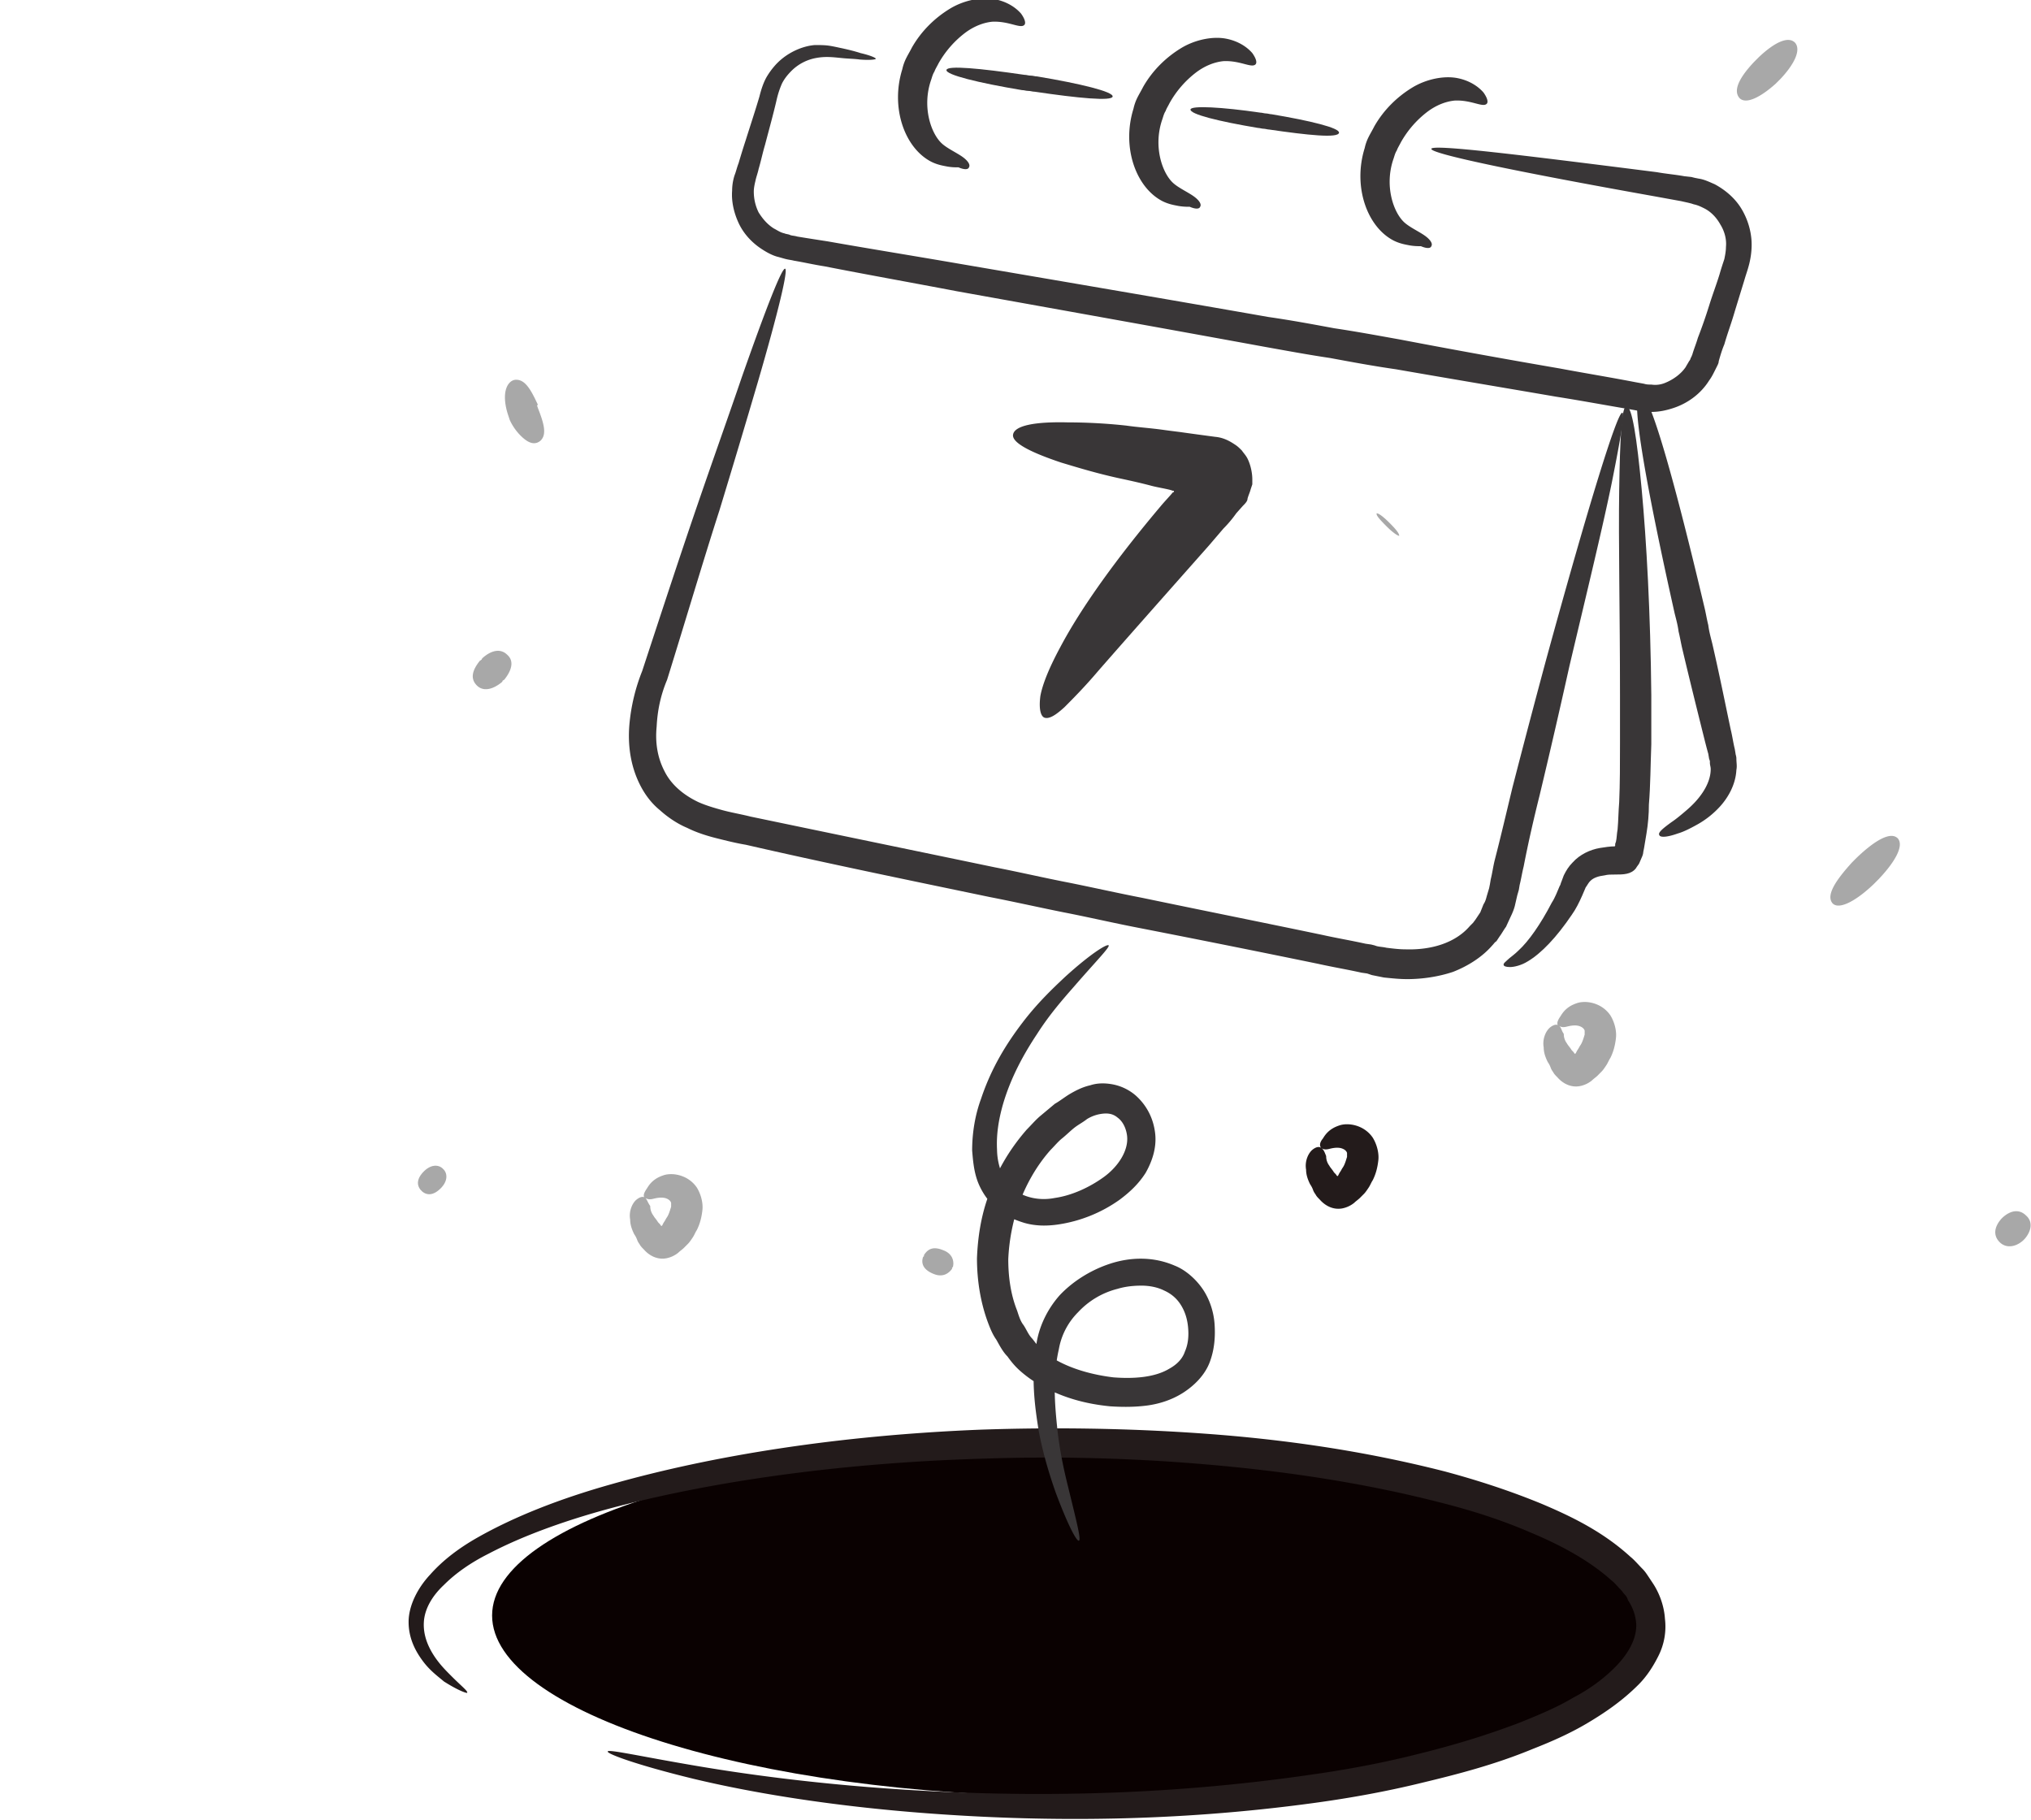 <svg xmlns="http://www.w3.org/2000/svg" width="221" height="198" fill="none"><g clip-path="url(#a)"><path fill="#0A0101" d="M116.615 195.461c34.853 0 63.155-9.103 63.155-19.52 0-10.416-28.215-18.819-63.068-18.907-34.853 0-63.155 8.316-63.155 18.732 0 10.417 28.214 19.608 63.068 19.695z"/><path fill="#231B1B" d="M50.839 184.17c.087-.175-.612-.701-1.747-1.839-.612-.612-1.31-1.313-1.922-2.275-.611-.963-1.136-2.189-1.048-3.589.087-1.401.873-2.801 2.184-4.027 1.31-1.313 2.97-2.451 4.891-3.414 3.844-2.013 8.735-3.764 14.151-5.164 10.92-2.801 24.546-4.727 39.745-5.164a202.32 202.32 0 0 1 23.935.612c8.298.701 16.946 1.926 25.506 4.114 3.494.876 6.814 1.926 10.046 3.327 3.144 1.313 6.289 2.976 8.735 5.164.437.35.699.7 1.048 1.05.175.175.262.351.437.526.175.175.262.35.349.612.524.788.787 1.576.874 2.364.175 1.575-.699 3.238-2.009 4.639-1.31 1.401-2.97 2.626-4.805 3.589-1.747 1.05-3.668 1.838-5.59 2.626-3.844 1.488-7.687 2.626-11.618 3.589-3.843.963-7.687 1.663-11.443 2.188-15.024 2.188-28.739 2.363-40.094 1.838-11.356-.525-20.44-1.75-26.643-2.801-6.202-1.05-9.608-1.838-9.696-1.575-.087.262 3.232 1.488 9.347 2.976 6.202 1.488 15.287 3.063 26.817 3.851 11.443.788 25.332.876 40.706-1.225 3.843-.525 7.774-1.226 11.705-2.189 4.018-.962 8.036-2.013 12.055-3.676 2.009-.788 4.018-1.663 5.939-2.801 1.922-1.138 3.844-2.451 5.591-4.202.873-.875 1.572-1.925 2.184-3.151a7.078 7.078 0 0 0 .699-4.026c-.088-1.401-.612-2.801-1.311-3.852l-.524-.788c-.175-.262-.349-.525-.611-.787-.437-.438-.874-.963-1.311-1.313-2.97-2.714-6.376-4.377-9.696-5.778-3.406-1.4-6.9-2.538-10.482-3.501-8.91-2.276-17.645-3.501-26.118-4.114-8.473-.613-16.597-.7-24.371-.438-15.461.613-29.176 2.801-40.27 5.953-5.59 1.575-10.482 3.501-14.5 5.777-2.009 1.138-3.756 2.451-5.153 4.026-1.398 1.488-2.359 3.414-2.359 5.165 0 1.838.786 3.238 1.572 4.289.787 1.05 1.66 1.663 2.272 2.188 1.66 1.051 2.533 1.313 2.533 1.226zm92.942-59.26c.262.175.524.175.873.087.35-.087.787-.175 1.223-.087.35.087.612.262.699.525v.438c-.087.262-.175.612-.349.963-.088.175-.175.262-.262.437-.088.175-.175.263-.262.438l-.088.175-.087.088-.087-.088c-.088-.175-.262-.263-.35-.438-.175-.262-.349-.437-.437-.612a1.688 1.688 0 0 1-.349-1.051c-.175-.437-.262-.7-.524-.875-.175-.175-.524-.175-.961.175-.437.35-.873 1.225-.699 2.188 0 .525.175 1.051.437 1.576a2.6 2.6 0 0 1 .349.7l.088.175.174.263c.088.175.263.35.437.525.612.7 1.485 1.138 2.446.963a2.968 2.968 0 0 0 1.31-.613c.175-.175.437-.35.612-.525l.262-.263.175-.175c.174-.175.349-.437.524-.7.174-.263.262-.525.436-.788.35-.7.525-1.4.612-2.188.087-.788-.175-1.751-.612-2.451-.96-1.401-2.707-1.663-3.668-1.313-1.049.35-1.485.963-1.747 1.4-.437.526-.35.876-.175 1.051z"/><path fill="#A8A8A8" d="M70.23 130.337c.263.175.525.175.874.087.35-.087.787-.175 1.223-.087.35.087.612.262.7.525v.438c-.088.262-.176.612-.35.963-.088.175-.175.262-.262.437-.088.175-.175.263-.262.438l-.088.175-.087.088-.087-.088c-.088-.175-.263-.263-.35-.438-.175-.262-.35-.437-.437-.612a1.688 1.688 0 0 1-.349-1.051c-.262-.35-.35-.7-.524-.875-.175-.175-.524-.175-.961.175-.437.35-.873 1.225-.699 2.188 0 .525.175 1.051.437 1.576.175.262.262.438.35.7l.087.175.174.263c.088.175.263.35.437.525.612.7 1.485 1.138 2.446.963a2.974 2.974 0 0 0 1.31-.613c.175-.175.437-.35.612-.525l.262-.263.174-.175c.175-.175.35-.437.525-.7.174-.263.262-.525.436-.788.35-.7.525-1.4.612-2.188.087-.788-.175-1.751-.612-2.451-.96-1.401-2.707-1.663-3.668-1.313-1.049.35-1.485.963-1.747 1.4-.437.613-.437.963-.175 1.051zm99.407-18.732c.262.175.524.175.874.087.349-.087.786-.175 1.223-.087.349.087.611.262.698.525v.438c-.087.262-.174.612-.349.962-.087.176-.175.263-.262.438-.087.175-.175.263-.262.438l-.087.175-.088.087-.087-.087c-.088-.175-.262-.263-.35-.438-.174-.262-.349-.437-.436-.613-.262-.35-.35-.7-.35-1.05-.262-.35-.262-.7-.524-.875-.175-.175-.524-.175-.961.175-.437.35-.873 1.225-.699 2.188 0 .525.175 1.051.437 1.576.175.262.262.437.35.7l.087.175.175.263c.087.175.262.35.436.525.612.7 1.485 1.138 2.446.963a2.977 2.977 0 0 0 1.311-.613c.174-.175.436-.35.611-.525l.262-.263.175-.175c.174-.175.349-.438.524-.7.175-.263.262-.525.437-.788.349-.7.524-1.4.611-2.188.087-.788-.175-1.751-.611-2.451-.961-1.401-2.708-1.663-3.669-1.313-1.048.35-1.485.963-1.747 1.4-.437.613-.437.963-.175 1.051zM206.5 91.21c-.786-.788-2.534.262-4.455 2.1a58.915 58.915 0 0 0-.524.525c-1.747 1.926-2.883 3.59-2.097 4.465.699.7 2.533-.263 4.455-2.101l.262-.263.262-.262c1.835-1.926 2.796-3.677 2.097-4.465zm-103.862 44.816c-1.048-.437-1.659-.175-2.096.526v.087s0 .088-.087.088c-.263.7 0 1.4 1.048 1.838.961.438 1.659.087 2.096-.525v-.088s0-.087.088-.087c.174-.701-.088-1.488-1.049-1.839zm-56.516-8.578c-.786.788-.786 1.488-.35 2.013l.088.088.087.088c.524.437 1.223.437 2.01-.351.698-.7.785-1.488.349-2.013l-.088-.087-.087-.088c-.524-.438-1.31-.35-2.01.35zm10.045-86.132c-.524 0-.96.437-1.135 1.138-.175.7-.088 1.663.262 2.713l.087.263.087.262c.437.963 1.136 1.751 1.747 2.189.612.437 1.136.437 1.573.087.786-.7.35-2.013-.262-3.589l-.088-.262.088-.088c-.7-1.488-1.31-2.713-2.359-2.713zm-.961 29.936c-.786-.788-1.834-.438-2.708.35 0 0-.087.088-.087.175-.087 0-.087.088-.175.088-.786.963-1.135 1.925-.349 2.713.699.7 1.747.438 2.708-.35.087-.087.087-.087.087-.175.088 0 .088-.087.175-.087.786-.963 1.136-2.014.35-2.714zm165.27 61.011c-.786-.788-1.747-.526-2.533.175l-.088.087-.087.088c-.699.788-.961 1.75-.175 2.538.699.7 1.747.525 2.534-.175l.087-.087.087-.088c.699-.788.961-1.838.175-2.538zm-69.27-75.366c-.786-.788-1.223-1.05-1.398-1.05-.087.174.175.524 1.049 1.4.698.7 1.223 1.05 1.397 1.05 0-.262-.349-.7-1.048-1.4zM195.319 4.64c-.786-.789-2.359.087-3.931 1.575l-.262.262-.262.263c-1.485 1.576-2.359 3.064-1.573 3.939.699.7 2.272-.088 3.931-1.576l.262-.262.262-.263c1.485-1.575 2.272-3.151 1.573-3.939z"/><path fill="#393637" d="M120.633 102.851c-.175-.175-1.922.876-4.717 3.414-1.398 1.313-3.058 2.889-4.717 5.077-1.66 2.188-3.32 4.814-4.455 8.228-.612 1.663-.961 3.589-.961 5.602.087 1.051.175 2.101.524 3.152.349 1.05 1.048 2.188 1.922 2.976.873.875 2.096 1.4 3.232 1.75 1.223.35 2.446.35 3.669.175a15.417 15.417 0 0 0 6.726-2.713c1.048-.788 2.009-1.663 2.795-2.889.699-1.225 1.223-2.713 1.048-4.289-.175-1.575-.873-3.063-2.184-4.201a5.392 5.392 0 0 0-2.358-1.138c-.874-.175-1.747-.175-2.533.087-.786.175-1.485.525-2.097.876-.611.35-1.135.787-1.747 1.137l-1.572 1.313c-.524.438-.961.963-1.485 1.489-1.835 2.1-3.319 4.551-4.193 7.265-.786 2.188-1.136 4.464-1.223 6.74 0 2.276.349 4.639 1.136 6.827.262.701.524 1.401.961 2.014.349.612.698 1.313 1.222 1.838.437.613.874 1.138 1.485 1.663.612.525 1.223.963 1.835 1.313 2.533 1.488 5.154 2.188 7.861 2.451 1.311.087 2.708.087 4.019-.088 1.31-.175 2.708-.612 3.93-1.4 1.223-.788 2.359-1.926 2.883-3.326.524-1.401.612-2.801.524-4.114-.087-1.313-.524-2.714-1.31-3.852s-1.922-2.101-3.057-2.538c-2.446-1.051-4.979-.876-7.076-.175-2.096.7-4.018 1.925-5.416 3.413-1.397 1.576-2.271 3.502-2.533 5.34-.611 3.589-.175 6.74.262 9.453.524 2.714 1.223 4.902 1.835 6.653 1.31 3.501 2.271 5.339 2.533 5.252.262-.088-.262-2.101-1.136-5.69-.437-1.75-.961-4.026-1.223-6.565-.262-2.538-.524-5.514.175-8.578a7.507 7.507 0 0 1 2.096-4.026 8.787 8.787 0 0 1 4.281-2.539c.873-.263 1.747-.35 2.62-.35.874 0 1.747.175 2.446.525.786.35 1.398.875 1.834 1.576.437.7.699 1.488.787 2.451.087.963 0 1.838-.35 2.626-.262.787-.873 1.4-1.66 1.838-1.572.963-3.843 1.138-6.114.963-2.184-.263-4.542-.876-6.464-2.014-.524-.262-.874-.612-1.31-.962-.35-.263-.699-.788-1.049-1.226-.436-.438-.611-.963-.961-1.488-.349-.438-.524-1.05-.698-1.576-.699-1.75-.961-3.676-.961-5.602a21.102 21.102 0 0 1 1.048-5.689c.786-2.276 2.009-4.464 3.581-6.215.437-.438.787-.875 1.223-1.226.437-.35.874-.787 1.311-1.138.436-.35.961-.612 1.397-.962a4.12 4.12 0 0 1 1.311-.526c.873-.175 1.485-.087 2.009.351.611.437.96 1.225 1.048 2.013.175 1.575-.961 3.326-2.533 4.464-1.573 1.138-3.494 2.013-5.329 2.276-1.747.35-3.494-.088-4.629-1.051-.525-.525-.961-1.137-1.223-1.838a7.085 7.085 0 0 1-.437-2.363c-.087-1.663.175-3.239.611-4.814.874-3.064 2.359-5.69 3.756-7.791 1.398-2.188 2.883-3.851 4.106-5.252 2.358-2.713 3.843-4.202 3.669-4.377zm55.905-57.947c-.524-.175-3.669 9.98-8.299 26.873a1275.58 1275.58 0 0 0-3.668 13.918c-.612 2.538-1.223 5.164-1.922 7.878-.175.7-.262 1.4-.437 2.1l-.087.526-.088.438-.262.875c-.087.35-.174.613-.349.875l-.349.876-.524.787-.263.35-.349.351c-1.572 1.838-4.193 2.626-6.988 2.538-.699 0-1.398-.088-2.097-.175-.349-.088-.698-.088-1.048-.175l-.262-.088-.349-.087-.612-.088c-1.572-.35-3.144-.612-4.717-.963-6.289-1.313-12.84-2.626-19.566-4.026-2.708-.525-5.416-1.138-8.037-1.663-2.708-.525-5.328-1.138-8.036-1.663-9.26-1.926-18.17-3.764-26.555-5.515-1.048-.263-2.097-.438-3.058-.7-.96-.263-1.834-.525-2.62-.876-1.66-.787-2.97-1.925-3.669-3.326-.786-1.488-1.048-3.151-.873-4.902.087-1.75.437-3.413 1.135-5.077 2.097-6.74 3.931-12.955 5.678-18.382a1405.52 1405.52 0 0 0 4.193-14.005c2.271-7.79 3.32-12.255 2.97-12.342-.35-.088-2.01 4.114-4.717 11.817-1.31 3.851-2.97 8.49-4.804 13.83-1.835 5.34-3.844 11.467-6.028 18.12a20.598 20.598 0 0 0-1.397 5.864c-.175 2.101.087 4.377 1.135 6.478.524 1.05 1.223 2.013 2.184 2.8.874.789 1.922 1.489 2.97 1.927 1.048.525 2.184.875 3.232 1.137 1.048.263 2.097.526 3.145.7 8.385 1.926 17.295 3.765 26.555 5.69 2.708.526 5.416 1.138 8.036 1.663 2.708.526 5.329 1.138 8.036 1.664a1947.275 1947.275 0 0 1 19.655 3.939c1.572.35 3.144.612 4.717.962l.611.088.262.088.262.087 1.31.263c.874.087 1.66.175 2.534.175 1.659 0 3.406-.263 4.979-.788 1.572-.613 3.144-1.576 4.28-2.889.175-.175.262-.35.437-.437l.349-.526c.262-.35.437-.7.699-1.05l.524-1.138c.175-.35.349-.788.437-1.138l.262-1.138.175-.612.087-.526c.175-.7.262-1.313.437-2.013.524-2.713 1.135-5.34 1.747-7.79a879.358 879.358 0 0 0 3.232-14.006c2.009-8.49 3.668-15.318 4.629-20.045.961-4.814 1.398-7.44 1.136-7.528z"/><path fill="#393637" d="M163.61 104.952c0 .175.262.263.699.263.436 0 1.223-.175 1.921-.613 1.485-.875 3.145-2.626 4.805-5.077.437-.612.786-1.313 1.135-2.1.088-.176.175-.438.262-.613.088-.175.088-.263.175-.35.175-.263.262-.438.437-.613.349-.35.873-.525 1.572-.613.35-.087.612-.087 1.136-.087.873 0 1.747 0 2.271-.7.087-.176.262-.35.349-.526.088-.175.175-.438.262-.613.088-.175.175-.437.175-.612l.087-.438.262-1.576c.175-1.05.263-2.1.263-3.15.174-2.102.174-4.29.262-6.566v-5.339c-.088-8.929-.525-16.807-1.049-22.409-.524-5.602-1.048-9.016-1.659-9.016-.524 0-.699 3.414-.786 9.104-.088 5.602.087 13.48.087 22.32v5.253c0 2.188 0 4.376-.087 6.39-.088 1.05-.088 2.013-.175 2.976-.088.438-.088.963-.175 1.313l-.087.262v.175c0 .088-.088.088-.088.088-.436 0-1.048.088-1.572.175-1.048.175-2.184.7-2.97 1.576-.437.437-.699.875-.961 1.4-.087.263-.174.438-.262.7-.087.175-.087.35-.175.438-.262.613-.524 1.313-.873 1.838-1.223 2.364-2.533 4.202-3.581 5.165-.525.525-.961.788-1.223 1.05-.262.263-.437.35-.437.525z"/><path fill="#393637" d="M178.46 42.804c-1.136.262.786 10.591 3.756 23.896.175.7.349 1.313.437 2.014.174.7.262 1.313.436 2.013.787 3.326 1.573 6.477 2.271 9.278.175.7.35 1.4.525 2.014l.087.525.087.263v.174c0 .263.088.438.088.7 0 .876-.35 1.752-.874 2.54-.524.787-1.135 1.4-1.747 1.925-.611.525-1.135.963-1.66 1.313-.96.7-1.485 1.138-1.31 1.4.087.263.786.263 2.009-.175.612-.175 1.311-.525 2.097-.962a9.778 9.778 0 0 0 2.533-2.014c.786-.875 1.66-2.275 1.747-3.939.087-.437 0-.788 0-1.225 0-.263-.087-.438-.087-.525l-.088-.526c-.174-.7-.262-1.4-.437-2.1-.611-2.889-1.222-5.953-2.009-9.366-.174-.7-.349-1.313-.436-2.014-.175-.7-.262-1.313-.437-2.013-3.145-13.305-5.94-23.459-6.988-23.196z"/><path fill="#393637" d="M155.748 16.194c-.087.525 9.085 2.45 24.284 5.164l2.883.525.786.175.349.088.262.087c.437.088.786.263 1.136.438.699.35 1.31.963 1.747 1.75.437.701.699 1.576.611 2.452 0 .437-.087.875-.174 1.313-.175.525-.35 1.05-.524 1.663-.35 1.138-.787 2.276-1.136 3.414a55.202 55.202 0 0 1-1.223 3.5c-.175.614-.437 1.226-.611 1.84-.088.174-.088.262-.175.35 0 .087-.087.262-.175.35-.087.175-.262.437-.349.612-.524.788-1.398 1.4-2.271 1.75a2.795 2.795 0 0 1-1.485.176c-.262 0-.524 0-.787-.088l-.96-.175c-2.708-.525-5.416-.963-8.211-1.488a944.51 944.51 0 0 1-17.383-3.151c-2.446-.438-4.805-.875-7.163-1.225-2.359-.438-4.717-.876-7.163-1.226-11.967-2.1-23.323-4.026-33.543-5.777-5.067-.875-9.958-1.663-14.413-2.451a273.84 273.84 0 0 1-3.32-.525c-.262-.088-.611-.088-.786-.175-.174-.088-.437-.088-.611-.175-.437-.088-.786-.35-1.136-.526-.699-.437-1.223-1.05-1.66-1.75a5.116 5.116 0 0 1-.524-2.276c0-.35.088-.788.175-1.138.087-.438.262-.875.35-1.313.261-.875.436-1.75.698-2.626.437-1.663.874-3.239 1.223-4.727.175-.788.35-1.313.612-1.926.262-.525.611-.962 1.048-1.4a5.073 5.073 0 0 1 2.708-1.4c.96-.176 1.747-.088 2.62 0 .787.087 1.485.087 2.097.174 1.135.088 1.747 0 1.747-.087 0-.088-.524-.35-1.66-.613-.524-.175-1.223-.35-2.009-.525-.437-.088-.786-.175-1.31-.263-.524-.087-1.048-.087-1.66-.087-1.136.087-2.533.613-3.669 1.575-.524.438-1.048 1.05-1.485 1.751-.436.7-.698 1.576-.873 2.276-.437 1.488-.961 3.064-1.485 4.727a90.547 90.547 0 0 0-.786 2.538c-.175.438-.262.876-.437 1.313a5.507 5.507 0 0 0-.262 1.663c-.088 1.138.175 2.364.699 3.502s1.397 2.1 2.445 2.8c.525.35 1.136.701 1.748.876.349.088.611.175.96.263.35.087.525.087.874.175 1.048.175 2.184.437 3.32.613 4.454.875 9.346 1.75 14.412 2.713 10.221 1.838 21.489 3.851 33.456 6.04 2.446.438 4.804.875 7.163 1.225 2.358.438 4.717.876 7.163 1.226 6.027 1.05 11.792 2.013 17.383 2.976 2.795.438 5.59.963 8.211 1.4l.961.175c.436.088.873.088 1.223.088.873 0 1.659-.175 2.446-.438 1.572-.525 2.969-1.575 3.843-2.976.262-.35.437-.7.611-1.05l.263-.525c.087-.175.174-.35.174-.526.175-.612.35-1.225.612-1.838.349-1.225.786-2.363 1.135-3.589l1.048-3.413c.175-.613.35-1.05.525-1.751.174-.7.262-1.4.262-2.1 0-1.402-.437-2.802-1.136-3.94-.699-1.138-1.747-2.013-2.883-2.626-.611-.263-1.135-.525-1.747-.613l-.436-.087-.35-.088-.786-.087c-.961-.175-2.009-.263-2.97-.438-15.199-1.926-24.458-3.064-24.546-2.538z"/><path fill="#393637" d="M102.988 7.615c-.088.526 3.494 1.401 8.211 2.189.262 0 .437.087.699.087.262 0 .436.088.698.088 4.717.7 8.386 1.05 8.474.525.087-.525-3.494-1.4-8.211-2.188-.263 0-.437-.088-.699-.088-.262 0-.437-.087-.699-.087-4.804-.7-8.386-1.05-8.473-.526zm26.555 4.29c-.088.525 3.144 1.313 7.337 2.013.175 0 .437.087.612.087.174 0 .437.088.611.088 4.193.613 7.512.963 7.6.35.087-.525-3.145-1.313-7.338-2.013-.174 0-.436-.088-.611-.088s-.437-.087-.612-.087c-4.193-.613-7.512-.788-7.599-.35z"/><path fill="#393637" d="M105.434 18.207c.174-.263-.088-.7-.699-1.138-.612-.438-1.573-.875-2.184-1.4-1.223-1.05-2.271-4.027-1.223-7.003.087-.263.175-.613.349-.875.088-.263.263-.526.437-.876a10.863 10.863 0 0 1 2.883-3.326c1.048-.788 2.096-1.138 2.97-1.226 1.834-.087 3.057.788 3.494.35.175-.174.087-.612-.35-1.225-.524-.613-1.484-1.313-2.882-1.575-1.398-.263-3.319.087-4.892 1.05-1.572.963-3.057 2.363-4.105 4.202-.175.35-.437.787-.612 1.137a5.07 5.07 0 0 0-.437 1.226c-1.31 4.202.262 8.578 3.145 10.066.699.35 1.31.438 1.747.525.524.088.874.088 1.223.088.612.263 1.048.263 1.136 0zm25.157 4.289c.175-.263-.088-.7-.699-1.138-.611-.438-1.572-.875-2.184-1.4-1.223-1.05-2.271-4.027-1.223-7.003.088-.263.175-.613.35-.875.087-.263.262-.526.436-.876a10.877 10.877 0 0 1 2.883-3.326c1.048-.788 2.097-1.138 2.97-1.225 1.834-.088 3.057.787 3.494.35.175-.175.087-.613-.349-1.226-.524-.613-1.485-1.313-2.883-1.575-1.398-.263-3.319.087-4.892 1.05-1.572.963-3.057 2.363-4.105 4.202-.175.35-.437.787-.612 1.137a5.08 5.08 0 0 0-.436 1.226c-1.311 4.202.262 8.578 3.144 10.066.699.35 1.311.438 1.747.526a6.67 6.67 0 0 0 1.223.087c.612.263 1.048.263 1.136 0zm25.157 4.289c.175-.262-.087-.7-.699-1.138-.611-.438-1.572-.875-2.183-1.4-1.223-1.05-2.271-4.027-1.223-7.003.087-.263.174-.613.349-.875.088-.263.262-.526.437-.876a10.85 10.85 0 0 1 2.883-3.326c1.048-.788 2.096-1.138 2.97-1.225 1.834-.088 3.057.787 3.494.35.174-.175.087-.613-.35-1.226-.524-.612-1.485-1.313-2.882-1.575-1.398-.263-3.32.087-4.892 1.05-1.572.963-3.057 2.364-4.106 4.202-.174.35-.436.787-.611 1.138a5.03 5.03 0 0 0-.437 1.225c-1.31 4.202.262 8.578 3.145 10.066.699.35 1.31.438 1.747.526.524.087.873.087 1.223.087.611.263 1.048.263 1.135 0zM113.645 78.08c.524.174 1.223-.263 2.183-1.138.874-.876 2.184-2.189 3.669-3.94 3.058-3.5 7.25-8.228 12.055-13.655l1.572-1.838a12.82 12.82 0 0 0 1.398-1.663l.699-.788c.262-.262.524-.525.524-.788.087-.35.262-.7.349-1.05l.175-.525v-.525c0-.7-.175-1.576-.524-2.276-.175-.35-.437-.613-.612-.876-.262-.262-.437-.437-.699-.612-.524-.35-1.223-.788-2.183-.876-1.311-.175-2.621-.35-3.844-.525-.699-.087-1.398-.175-2.009-.262-1.31-.175-2.621-.263-3.843-.438a59.184 59.184 0 0 0-6.377-.35c-3.582-.088-5.765.35-5.94 1.313-.175.875 1.834 1.925 5.241 3.063 1.747.526 3.756 1.138 6.115 1.664 1.223.262 2.446.525 3.756.875.699.175 1.31.263 2.009.438l.262.087h.087c.088.088 0 .175-.087.175-.437.525-.874.963-1.31 1.488-4.805 5.69-8.648 11.03-10.919 15.318-1.136 2.101-1.922 3.94-2.184 5.34-.175 1.313 0 2.188.437 2.364z"/></g><defs><clipPath id="a"><path fill="#fff" d="M0 0h221v198H0z"/></clipPath></defs></svg>